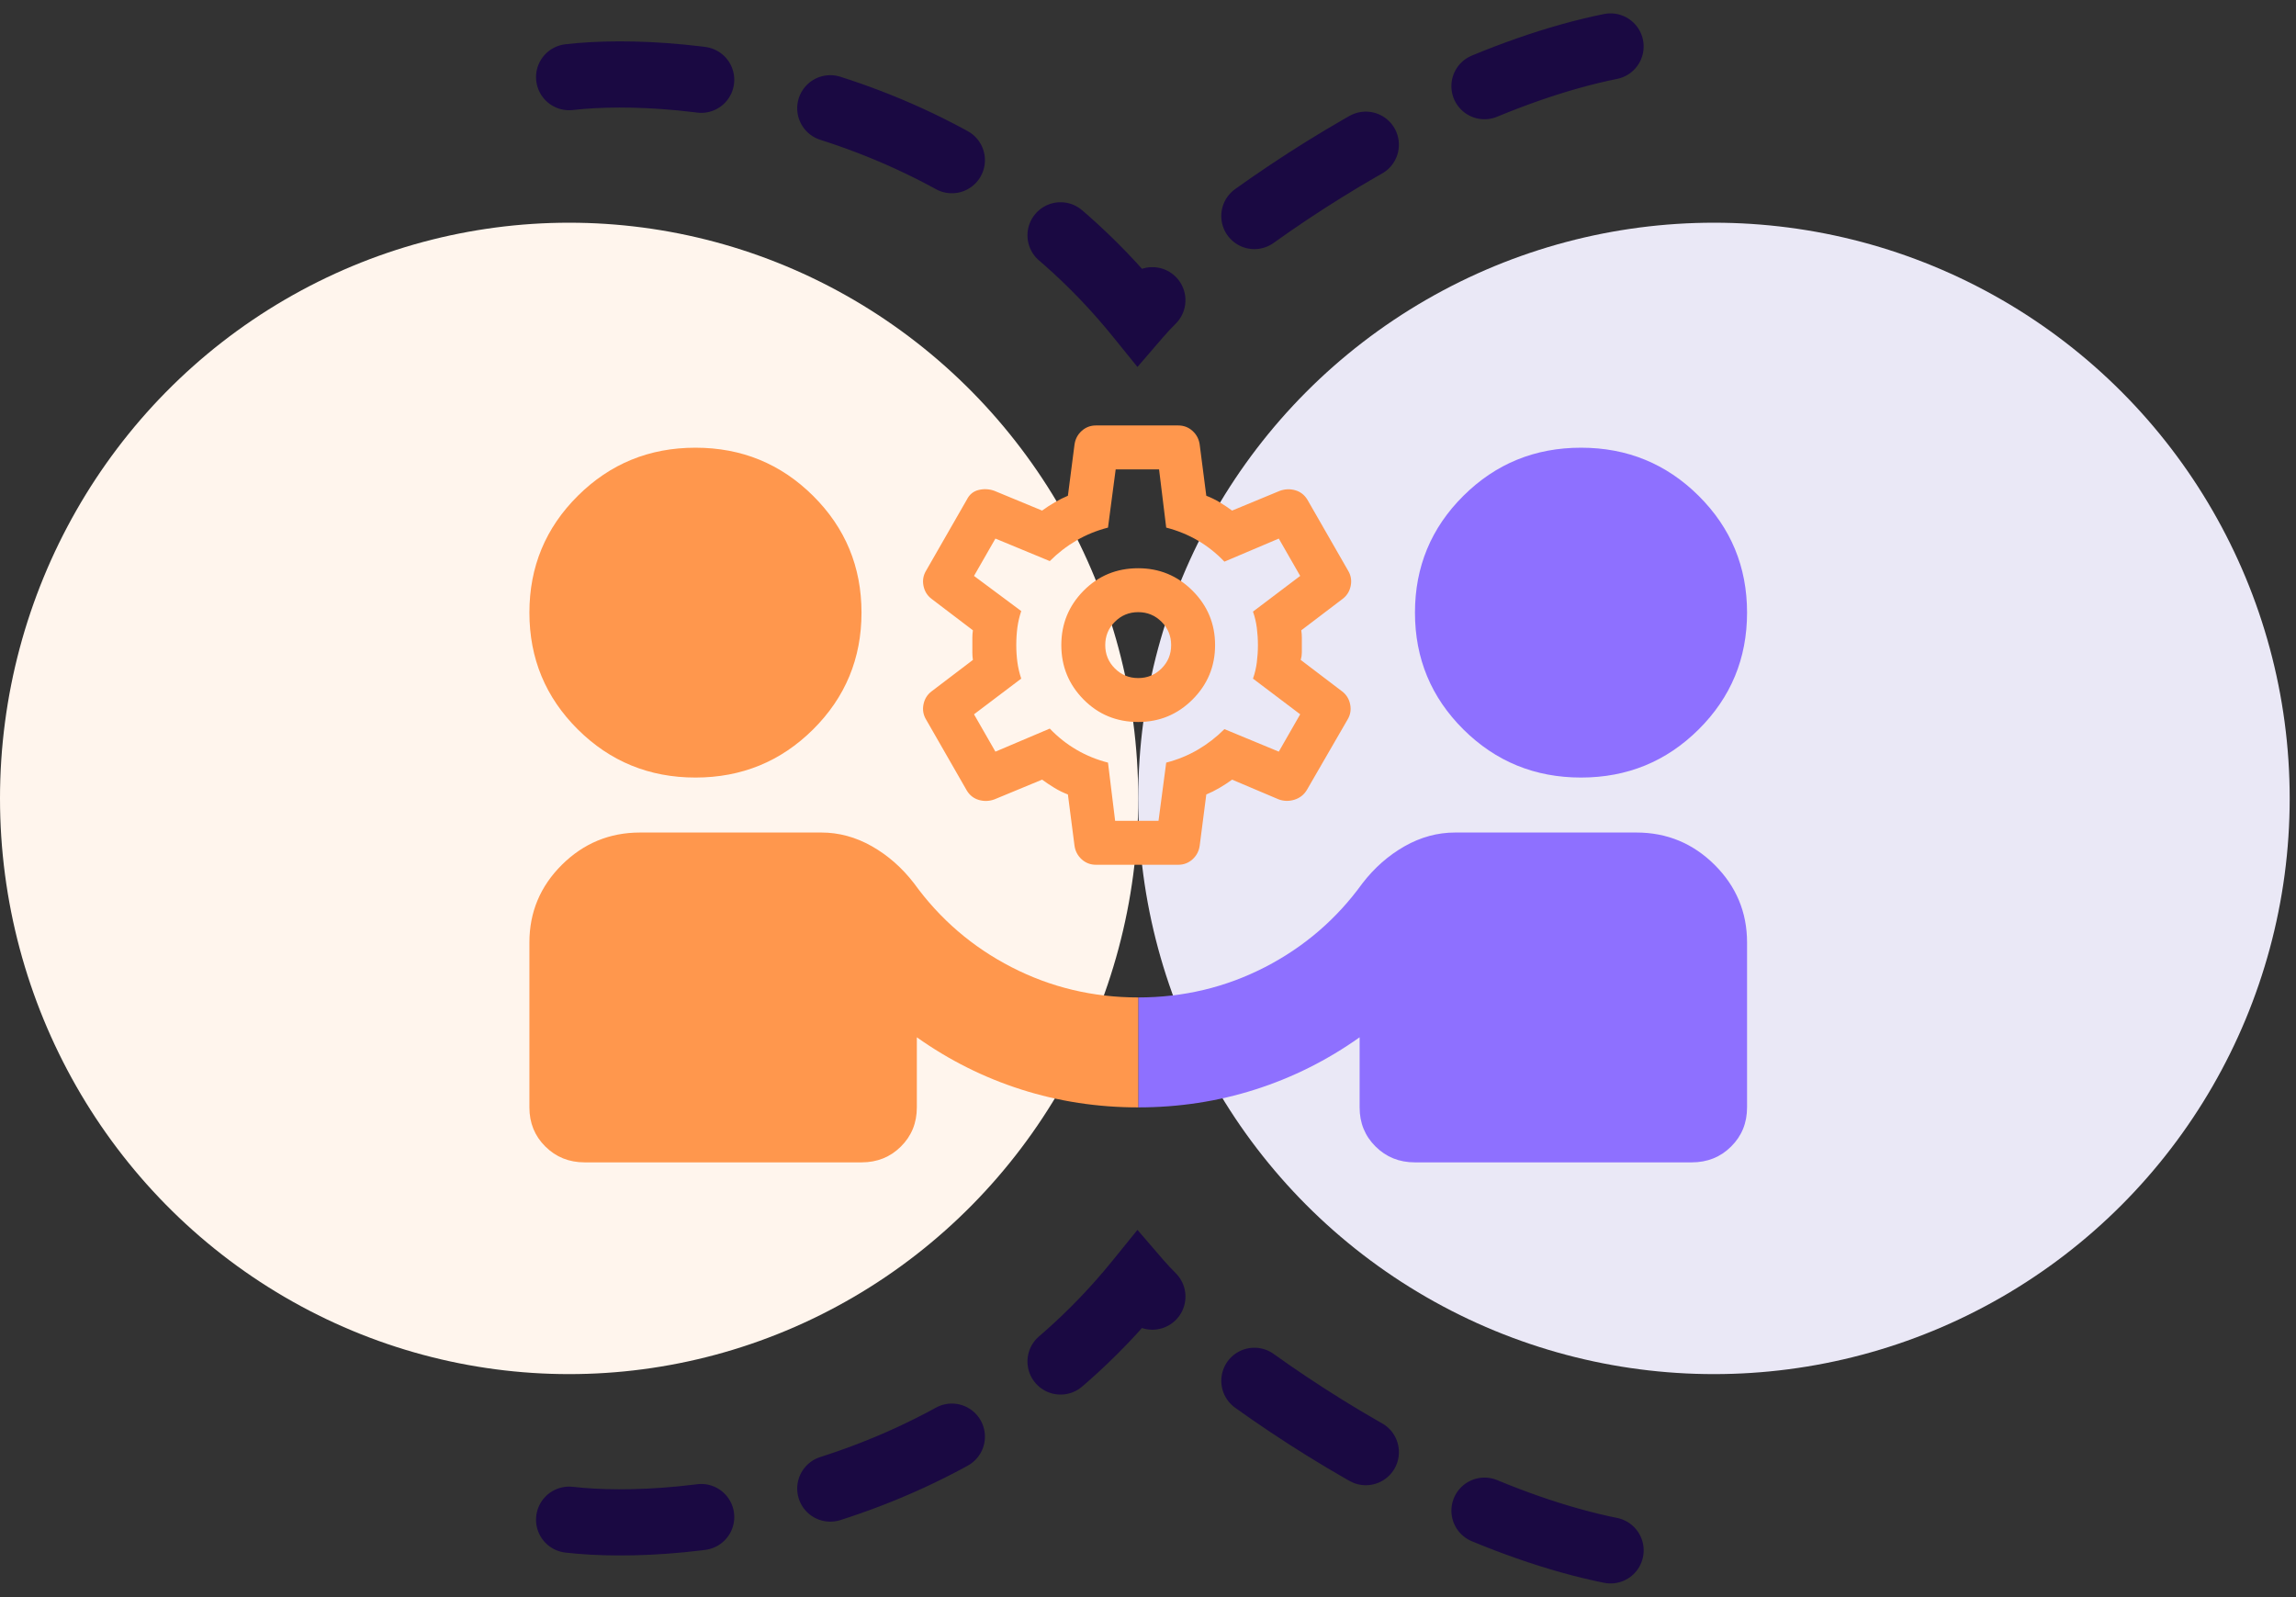 <svg width="184" height="128" viewBox="0 0 184 128" fill="none" xmlns="http://www.w3.org/2000/svg">
<rect x="0" y="0" width="184" height="128" fill="#333333" stroke="none"/>
<ellipse cx="45.609" cy="63.988" rx="45.609" ry="46.139" fill="#FFF5ED"/>
<circle cx="137.356" cy="63.988" r="46.139" fill="#EAE8F6"/>
<mask id="mask0_348_3886" style="mask-type:alpha" maskUnits="userSpaceOnUse" x="70" y="30" width="43" height="43">
<rect x="70.004" y="30.577" width="42.249" height="42.249" fill="#FF974D"/>
</mask>
<g mask="url(#mask0_348_3886)">
<path d="M94.427 69.306H87.826C87.386 69.306 87.004 69.159 86.681 68.866C86.359 68.572 86.168 68.206 86.109 67.766L85.581 63.673C85.2 63.526 84.841 63.35 84.504 63.145C84.166 62.939 83.835 62.719 83.513 62.484L79.684 64.069C79.273 64.215 78.862 64.23 78.452 64.113C78.041 63.995 77.718 63.746 77.484 63.365L74.227 57.687C73.992 57.306 73.919 56.895 74.007 56.455C74.095 56.015 74.315 55.663 74.667 55.399L77.968 52.89C77.938 52.685 77.924 52.487 77.924 52.295V51.107C77.924 50.917 77.938 50.719 77.968 50.514L74.667 48.005C74.315 47.741 74.095 47.389 74.007 46.949C73.919 46.509 73.992 46.098 74.227 45.717L77.484 40.039C77.689 39.629 78.004 39.372 78.429 39.268C78.855 39.166 79.273 39.189 79.684 39.335L83.513 40.92C83.835 40.685 84.173 40.465 84.525 40.26C84.877 40.054 85.229 39.878 85.581 39.731L86.109 35.639C86.168 35.198 86.359 34.832 86.681 34.538C87.004 34.245 87.386 34.098 87.826 34.098H94.427C94.867 34.098 95.249 34.245 95.572 34.538C95.894 34.832 96.085 35.198 96.144 35.639L96.672 39.731C97.053 39.878 97.413 40.054 97.751 40.26C98.088 40.465 98.417 40.685 98.74 40.92L102.569 39.335C102.98 39.189 103.391 39.174 103.801 39.291C104.212 39.409 104.535 39.658 104.769 40.039L108.026 45.717C108.261 46.098 108.334 46.509 108.246 46.949C108.158 47.389 107.938 47.741 107.586 48.005L104.285 50.514C104.315 50.719 104.329 50.917 104.329 51.107V52.295C104.329 52.487 104.3 52.685 104.241 52.89L107.542 55.399C107.894 55.663 108.114 56.015 108.202 56.455C108.29 56.895 108.217 57.306 107.982 57.687L104.725 63.321C104.491 63.702 104.161 63.959 103.736 64.092C103.31 64.223 102.892 64.215 102.481 64.069L98.74 62.484C98.417 62.719 98.08 62.939 97.728 63.145C97.376 63.35 97.024 63.526 96.672 63.673L96.144 67.766C96.085 68.206 95.894 68.572 95.572 68.866C95.249 69.159 94.867 69.306 94.427 69.306ZM91.215 57.863C92.916 57.863 94.368 57.262 95.572 56.059C96.774 54.856 97.376 53.404 97.376 51.702C97.376 50 96.774 48.548 95.572 47.345C94.368 46.142 92.916 45.541 91.215 45.541C89.484 45.541 88.023 46.142 86.835 47.345C85.647 48.548 85.053 50 85.053 51.702C85.053 53.404 85.647 54.856 86.835 56.059C88.023 57.262 89.484 57.863 91.215 57.863ZM91.215 54.343C90.481 54.343 89.858 54.086 89.345 53.572C88.831 53.059 88.574 52.435 88.574 51.702C88.574 50.968 88.831 50.345 89.345 49.833C89.858 49.318 90.481 49.061 91.215 49.061C91.948 49.061 92.572 49.318 93.086 49.833C93.599 50.345 93.855 50.968 93.855 51.702C93.855 52.435 93.599 53.059 93.086 53.572C92.572 54.086 91.948 54.343 91.215 54.343ZM89.366 65.785H92.843L93.459 61.12C94.368 60.885 95.212 60.54 95.99 60.085C96.767 59.631 97.479 59.081 98.124 58.435L102.481 60.24L104.197 57.247L100.413 54.387C100.559 53.976 100.662 53.543 100.721 53.087C100.779 52.633 100.809 52.172 100.809 51.702C100.809 51.233 100.779 50.77 100.721 50.315C100.662 49.861 100.559 49.428 100.413 49.017L104.197 46.157L102.481 43.164L98.124 45.013C97.479 44.338 96.767 43.773 95.99 43.317C95.212 42.863 94.368 42.519 93.459 42.284L92.887 37.619H89.41L88.794 42.284C87.884 42.519 87.041 42.863 86.264 43.317C85.486 43.773 84.774 44.323 84.129 44.968L79.772 43.164L78.056 46.157L81.84 48.973C81.694 49.413 81.591 49.854 81.532 50.294C81.474 50.734 81.444 51.203 81.444 51.702C81.444 52.172 81.474 52.626 81.532 53.066C81.591 53.506 81.694 53.947 81.84 54.387L78.056 57.247L79.772 60.24L84.129 58.392C84.774 59.066 85.486 59.631 86.264 60.085C87.041 60.54 87.884 60.885 88.794 61.12L89.366 65.785Z" fill="#FF974D"/>
</g>
<path fill-rule="evenodd" clip-rule="evenodd" d="M91.217 88.751C94.47 88.751 97.594 88.274 100.59 87.319C103.582 86.365 106.372 84.969 108.959 83.133V88.751C108.959 89.999 109.385 91.045 110.237 91.888C111.085 92.734 112.138 93.157 113.395 93.157H135.573C136.829 93.157 137.882 92.734 138.731 91.888C139.582 91.045 140.008 89.999 140.008 88.751V75.533C140.008 73.11 139.14 71.035 137.404 69.308C135.666 67.584 133.577 66.722 131.137 66.722H116.611C115.206 66.722 113.856 67.089 112.561 67.823C111.269 68.558 110.142 69.549 109.181 70.797C107.111 73.661 104.506 75.901 101.366 77.516C98.222 79.132 94.84 79.939 91.217 79.939V88.751ZM117.276 58.461C119.863 61.031 123.005 62.316 126.701 62.316C130.398 62.316 133.54 61.031 136.127 58.461C138.714 55.891 140.008 52.77 140.008 49.098C140.008 45.427 138.714 42.306 136.127 39.736C133.54 37.166 130.398 35.881 126.701 35.881C123.005 35.881 119.863 37.166 117.276 39.736C114.689 42.306 113.395 45.427 113.395 49.098C113.395 52.77 114.689 55.891 117.276 58.461Z" fill="#8E70FF"/>
<path fill-rule="evenodd" clip-rule="evenodd" d="M91.217 88.751C91.217 88.751 91.217 88.751 91.217 88.751C87.965 88.751 84.841 88.274 81.845 87.319C78.853 86.365 76.063 84.969 73.475 83.133V88.751C73.475 89.999 73.049 91.045 72.198 91.888C71.349 92.734 70.296 93.157 69.04 93.157H46.862C45.605 93.157 44.553 92.734 43.704 91.888C42.852 91.045 42.426 89.999 42.426 88.751V75.533C42.426 73.11 43.294 71.035 45.03 69.308C46.769 67.584 48.858 66.722 51.298 66.722H65.824C67.228 66.722 68.578 67.089 69.874 67.823C71.166 68.558 72.292 69.549 73.253 70.797C75.323 73.661 77.928 75.901 81.069 77.516C84.212 79.132 87.595 79.939 91.217 79.939C91.217 79.939 91.217 79.939 91.217 79.939V88.751ZM65.159 58.461C62.571 61.031 59.429 62.316 55.733 62.316C52.037 62.316 48.895 61.031 46.308 58.461C43.72 55.891 42.426 52.77 42.426 49.098C42.426 45.427 43.72 42.306 46.308 39.736C48.895 37.166 52.037 35.881 55.733 35.881C59.429 35.881 62.571 37.166 65.159 39.736C67.746 42.306 69.04 45.427 69.04 49.098C69.04 52.77 67.746 55.891 65.159 58.461Z" fill="#FF974D"/>
<path d="M45.608 6.182C54.801 5.121 76.792 7.455 91.217 25.274C96.697 18.91 118.795 3 135.765 3" stroke="#1A0942" stroke-width="5.303" stroke-linecap="round" stroke-dasharray="10.61 10.61"/>
<path d="M45.608 121.795C54.801 122.856 76.792 120.522 91.217 102.703C96.697 109.067 118.795 124.977 135.765 124.977" stroke="#1A0942" stroke-width="5.303" stroke-linecap="round" stroke-dasharray="10.61 10.61"/>
</svg>
